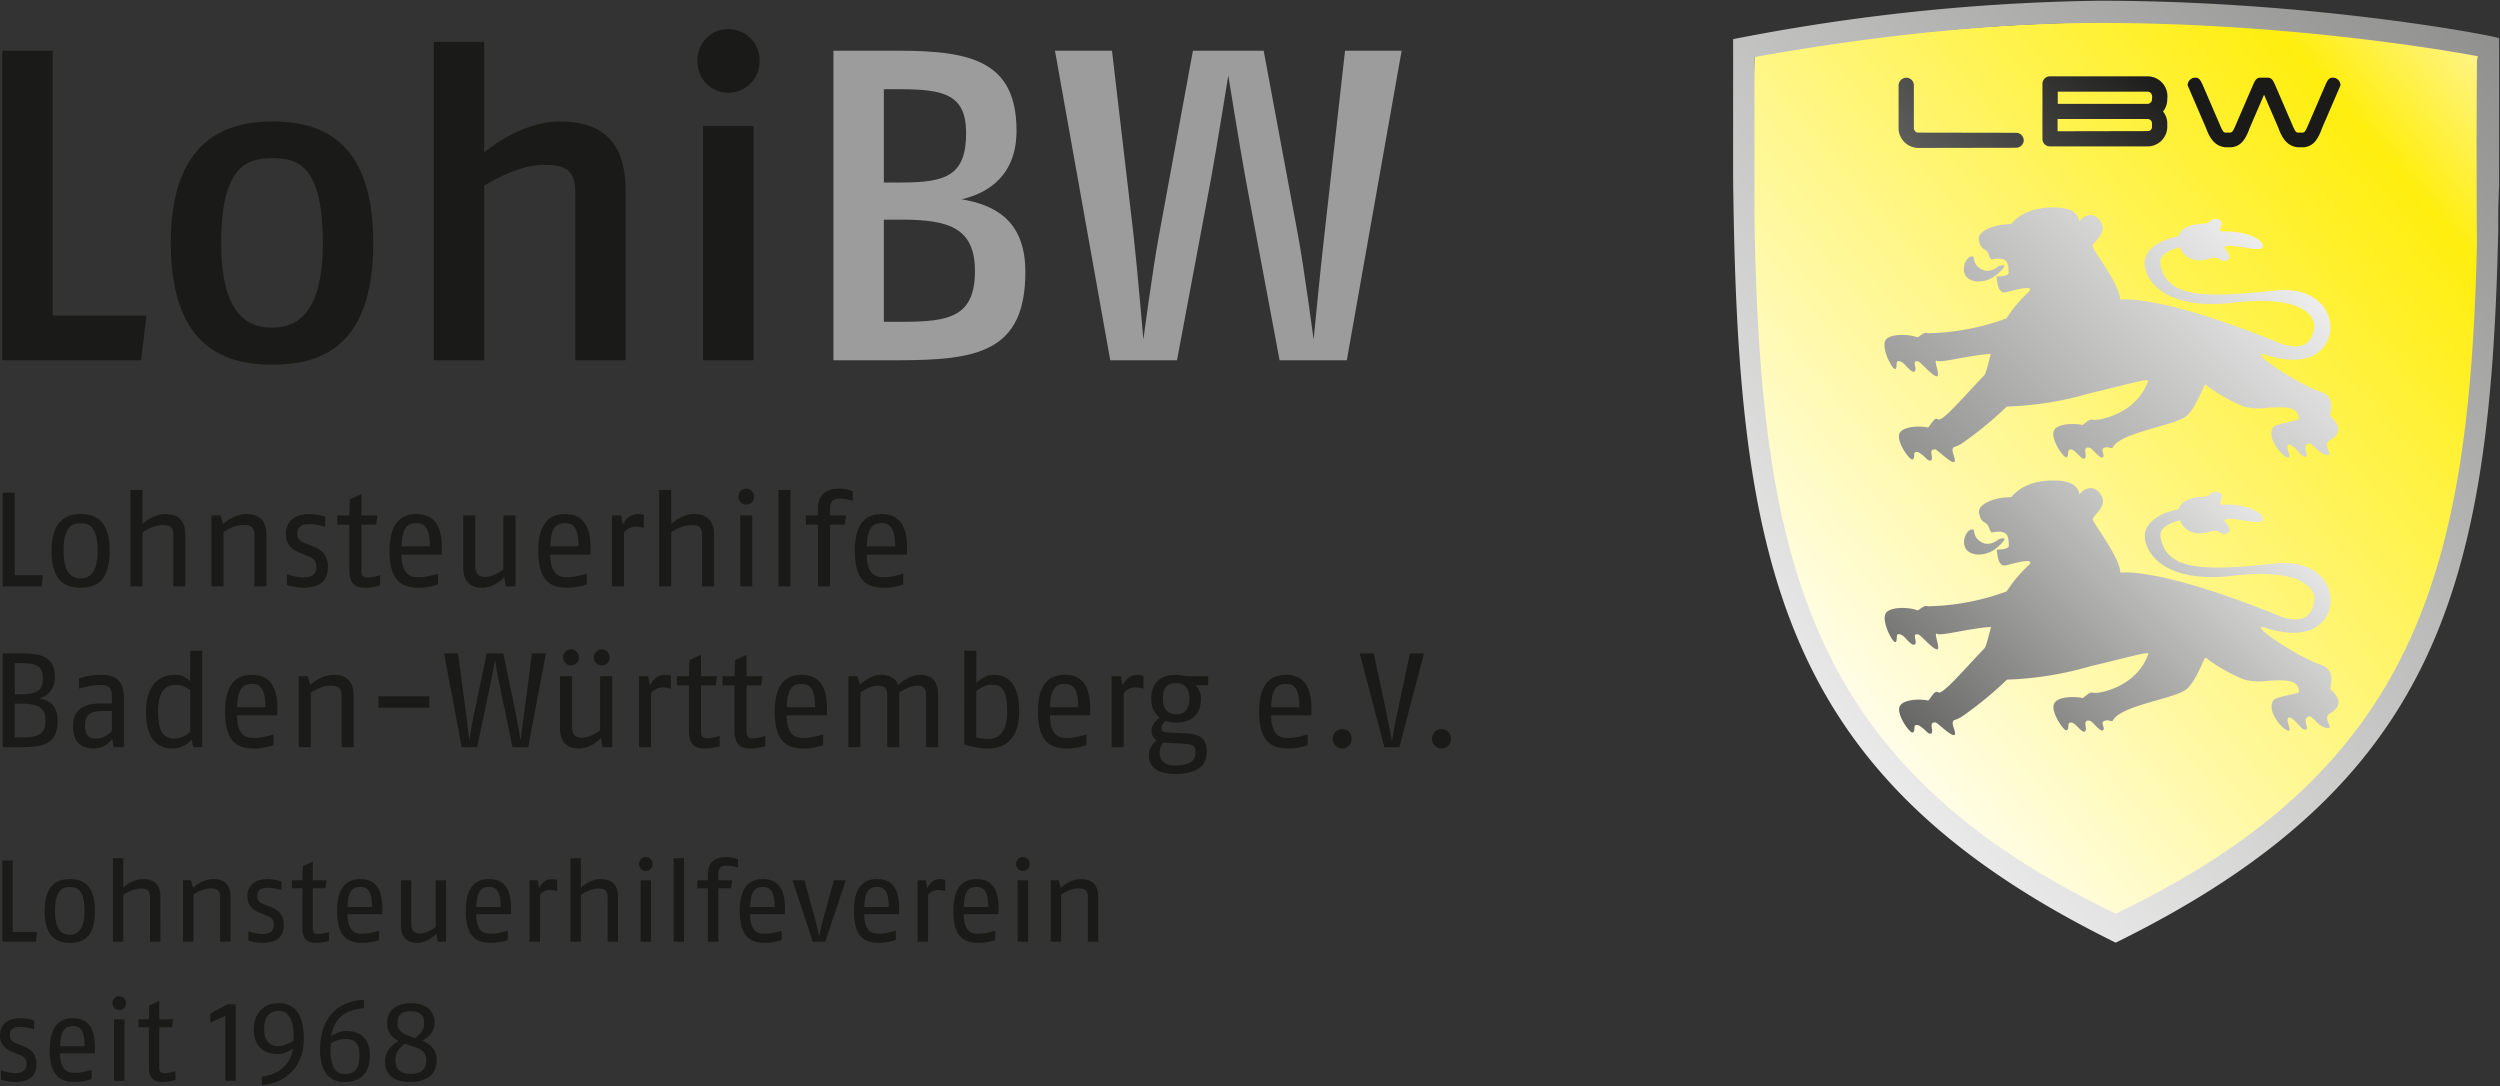 <svg viewBox="0 0 1213 527" xmlns="http://www.w3.org/2000/svg" xml:space="preserve" style="fill-rule:evenodd;clip-rule:evenodd;stroke-linejoin:round;stroke-miterlimit:2"><rect x="0" y="0" width="1213" height="527" fill="#333333" stroke="none"/><path d="M0 15.446C0 9.268-3.81 7.62-7.414 7.002c3.089-.721 6.384-2.78 6.384-7.981 0-7.98-5.097-9.319-13.644-9.319h-7.672v36.042h7.415C-5.612 25.744 0 24.817 0 15.446M-6.899-.721c0 4.943-2.317 5.767-7.518 5.767h-2.059V-5.818h1.854c5.148 0 7.723.617 7.723 5.097m1.029 16.064c0 5.355-2.986 5.921-8.444 5.921h-2.162V9.37h2.059c5.458 0 8.547.927 8.547 5.973m49.683-25.641h-6.59l-2.42 21.573c-.412 3.502-1.236 12.049-1.236 12.049s-1.133-8.444-1.802-12.049l-4.016-21.573h-8.238l-3.965 21.573c-.72 3.862-1.802 12.049-1.802 12.049s-.721-8.341-1.132-12.049l-2.523-21.573H3.447l6.436 36.042h7.774l3.965-21.162C22.291.926 23.63-7.415 23.63-7.415S24.969.926 25.638 4.582l3.964 21.162h7.827l6.384-36.042Z" style="fill:#9c9c9c;fill-rule:nonzero" transform="translate(497.505 67.526) scale(4.167)"/><path d="M0 27.649h-10.915V-3.192h-5.87v36.041H-.618l.618-5.2Zm26.413-8.444c0-12.409-6.539-14.159-11.791-14.159-5.252 0-11.791 2.059-11.791 14.159 0 12.357 6.591 14.159 11.791 14.159 5.149 0 11.791-1.596 11.791-14.159m-5.87 0c0 8.907-3.604 9.834-5.921 9.834s-5.921-.875-5.921-9.834c0-9.062 3.089-9.886 5.921-9.886 2.832 0 5.921.618 5.921 9.886m35.26 13.644V13.181c0-6.179-3.141-8.135-7.672-8.135-4.685 0-8.804 3.604-8.804 3.604V-4.222h-5.87v37.071h5.87V12.512s3.81-2.42 6.848-2.42c2.42 0 3.758.412 3.758 3.192v19.565h5.87Zm15.6-34.857c0-2.059-1.596-3.707-3.655-3.707-2.06 0-3.604 1.648-3.604 3.707 0 2.06 1.544 3.707 3.604 3.707 2.059 0 3.655-1.647 3.655-3.707m-.72 7.569h-5.87v27.288h5.87V5.561Z" style="fill:#1a1a18;fill-rule:nonzero" transform="translate(71.057 37.919) scale(4.167)"/><path d="M0 2.028C0 .28-1.013-.359-2.182-.53c.936-.218 1.87-1.014 1.87-2.403 0-2.418-1.433-2.838-4.102-2.838h-1.98V5.147h1.823C-1.699 5.147 0 4.913 0 2.028m-1.714-4.914c0 1.561-.781 1.873-2.7 1.873h-.578v-3.621h.546c1.873 0 2.732.234 2.732 1.748m.312 4.914c0 1.732-.952 1.982-2.903 1.982h-.687V.077h.578c1.873 0 3.012.297 3.012 1.951m9.123 3.119V-.592c0-2.278-1.246-2.683-2.744-2.683-1.296 0-2.481.421-2.481.421v1.184c.312-.093 1.513-.421 2.262-.421.953 0 1.561.109 1.561 1.249v.905H4.961c-1.404 0-3.166.39-3.166 2.652 0 2.23 1.402 2.588 2.417 2.588 1.436 0 2.154-1.121 2.154-1.121l.156.965h1.199ZM6.319 3.292s-.842.874-1.795.874c-.702 0-1.327-.187-1.327-1.576 0-1.358.828-1.639 2.108-1.655L6.319.919v2.373Zm10.528 1.855v-11.23h-1.402v3.571a2.391 2.391 0 0 0-1.795-.763c-1.045 0-3.353.467-3.353 4.289 0 3.744 1.855 4.289 3.041 4.289a2.937 2.937 0 0 0 2.279-1.043l.171.887h1.059Zm-1.402-1.761c-.265.218-.983.765-1.795.765-.874 0-1.951-.234-1.951-3.137 0-2.731 1.155-3.121 2.107-3.121.796 0 1.421.437 1.639.609v4.884Zm10.138-2.372c.125-3.651-1.513-4.289-2.964-4.289-1.575 0-3.118.81-3.118 4.289 0 3.962 1.886 4.289 3.508 4.289 1.061 0 2.138-.389 2.138-.389V3.667s-1.342.406-2.138.406c-.795 0-2.059.031-2.121-2.623h4.68l.015-.436ZM24.195.485h-3.292c.063-2.202.702-2.701 1.716-2.701.843 0 1.576.359 1.576 2.701m10.278 4.662V-.812c0-1.902-.997-2.463-2.37-2.463-1.451 0-2.668 1.168-2.668 1.168l-.312-1.012h-1.044v8.266h1.402v-6.333s1.124-.827 2.263-.827c.625 0 1.327.031 1.327 1.139v6.021h1.402Zm8.815-5.926H37.36V.545h5.928V-.779ZM56.86-5.771h-1.622l-.968 7.379c-.124.936-.358 2.792-.358 2.792s-.281-1.841-.484-2.792l-1.529-7.379H49.98l-1.56 7.379c-.202.951-.483 2.792-.483 2.792s-.203-1.872-.328-2.792l-.983-7.379h-1.622l2.044 10.918h1.809l1.56-7.424c.234-1.107.515-2.761.515-2.761s.265 1.654.499 2.761l1.545 7.424h1.825L56.86-5.771Zm7.425.467a.924.924 0 0 0-.919-.935.926.926 0 0 0-.921.935c0 .514.406.935.921.935a.924.924 0 0 0 .919-.935m-3.573 0a.925.925 0 0 0-.92-.935.924.924 0 0 0-.919.935c0 .514.405.935.919.935.515 0 .92-.421.92-.935m3.869 10.451v-8.268h-1.402v6.289s-1.093.873-2.108.873c-.936 0-1.17-.483-1.17-1.466v-5.696h-1.402v6.008c0 1.824.934 2.416 2.26 2.416 1.389 0 2.513-1.23 2.513-1.23l.171 1.074h1.138Zm6.832-6.801v-1.528s-.405-.093-.686-.093c-1.264 0-1.747 1.246-1.747 1.246l-.203-1.09h-1.074v8.266h1.402v-6.302s.514-.656 1.294-.656c.546 0 1.014.157 1.014.157m5.692 6.677V3.839s-.889.28-1.404.28c-.53 0-.78-.109-.78-.842v-5.32h1.716l.156-1.074h-1.872v-2.496l-1.339.624-.063 1.872h-1.404v1.074h1.404V3.23c0 1.621.686 2.073 1.87 2.073.89 0 1.716-.28 1.716-.28m5.304 0V3.839s-.889.28-1.404.28c-.53 0-.78-.109-.78-.842v-5.32h1.716l.156-1.074h-1.872v-2.496l-1.34.624-.062 1.872h-1.404v1.074h1.404V3.23c0 1.621.685 2.073 1.87 2.073.889 0 1.716-.28 1.716-.28m7.176-4.009c.124-3.651-1.514-4.289-2.964-4.289-1.576 0-3.118.81-3.118 4.289 0 3.962 1.885 4.289 3.508 4.289 1.06 0 2.137-.389 2.137-.389V3.667s-1.342.406-2.137.406c-.796 0-2.06.031-2.122-2.623h4.68l.016-.436ZM88.196.485h-3.291c.062-2.202.702-2.701 1.716-2.701.842 0 1.575.359 1.575 2.701m14.335 4.662V-.812c0-1.902-.826-2.463-2.136-2.463-1.374 0-2.544 1.23-2.544 1.23-.156-.809-1.013-1.23-1.98-1.23-1.296 0-2.435 1.153-2.435 1.153l-.312-.997h-1.043v8.266h1.402v-6.349s.999-.811 2.029-.811c.624 0 1.093.14 1.093 1.139v6.021h1.402v-6.349s1.123-.811 2.029-.811c.624 0 1.093.14 1.093 1.139v6.021h1.402Zm9.437-4.18c0-3.946-2.01-4.242-2.962-4.242-1.234 0-2.03.966-2.03.966v-3.774h-1.402V4.82s1.262.483 2.776.483c1.124 0 3.618-.343 3.618-4.336m-1.402 0c0 2.84-1.311 3.215-2.169 3.215-.796 0-1.421-.156-1.421-.156v-5.415c.359-.281 1.031-.734 1.717-.734.828 0 1.873.032 1.873 3.09m9.67.047c.125-3.651-1.513-4.289-2.964-4.289-1.575 0-3.118.81-3.118 4.289 0 3.962 1.886 4.289 3.508 4.289 1.061 0 2.137-.389 2.137-.389V3.667s-1.341.406-2.137.406c-.795 0-2.059.031-2.121-2.623h4.68l.015-.436Zm-1.388-.529h-3.292c.063-2.202.702-2.701 1.716-2.701.843 0 1.576.359 1.576 2.701m7.595-2.139v-1.528s-.406-.093-.686-.093c-1.264 0-1.747 1.246-1.747 1.246l-.203-1.09h-1.075v8.266h1.402v-6.302s.515-.656 1.295-.656c.546 0 1.014.157 1.014.157m7.534-.406v-1.059h-2.214c-.655 0-.889-.156-1.514-.156-1.763 0-2.9.841-2.9 2.776 0 1.092.389 1.717.981 2.184-.452.405-.95.904-.95 1.513 0 .484.171.889.623 1.154-.529.358-.935 1.076-.935 1.716 0 1.545 1.231 2.199 2.994 2.199 2.216 0 3.743-.607 3.743-2.651 0-1.529-.856-1.996-2.416-2.074l-1.92-.094c-.734-.031-.936-.109-.936-.578 0-.25.187-.484.483-.796.375.14.781.218 1.233.218 1.764 0 2.886-.949 2.886-2.791 0-.671-.249-1.108-.591-1.561h1.433Zm-2.183 1.561c0 1.092-.468 1.826-1.545 1.826-1.03 0-1.545-.734-1.545-1.826 0-1.202.421-1.811 1.545-1.811 1.03 0 1.545.703 1.545 1.811m.703 6.24c0 .983-.64 1.545-2.435 1.545-1.217 0-1.732-.64-1.732-1.53 0-.468.187-.812.421-1.155a2.5 2.5 0 0 0 .359.031l2.123.125c.921.047 1.264.203 1.264.984m13.492-4.727c.124-3.651-1.514-4.289-2.964-4.289-1.576 0-3.118.81-3.118 4.289 0 3.962 1.885 4.289 3.508 4.289 1.06 0 2.137-.389 2.137-.389V3.667s-1.342.406-2.137.406c-.796 0-2.06.031-2.122-2.623h4.68l.016-.436ZM144.6.485h-3.291c.062-2.202.702-2.701 1.716-2.701.842 0 1.575.359 1.575 2.701m6.082 3.68c0-.623-.467-1.122-1.091-1.122-.623 0-1.106.499-1.106 1.122 0 .624.483 1.138 1.106 1.138.624 0 1.091-.514 1.091-1.138m8.424-9.936h-1.638l-1.56 7.332c-.234 1.123-.546 2.886-.546 2.886s-.312-1.763-.546-2.886l-1.56-7.332h-1.638l2.871 10.918h1.747l2.87-10.918Zm3.134 9.936c0-.623-.467-1.122-1.091-1.122-.623 0-1.107.499-1.107 1.122 0 .624.484 1.138 1.107 1.138.624 0 1.091-.514 1.091-1.138" style="fill:#1a1a18;fill-rule:nonzero" transform="translate(27.933 341.077) scale(4.167)"/><path d="M0 8.614h-3.276v-9.61h-1.402V9.922h4.522L0 8.614ZM7.782 5.79c0-3.805-1.917-4.288-3.384-4.288-1.467 0-3.384.577-3.384 4.288 0 3.79 1.901 4.288 3.384 4.288 1.483 0 3.384-.436 3.384-4.288m-1.402 0c0 2.933-1.28 3.198-1.982 3.198S2.416 8.77 2.416 5.79c0-2.995 1.124-3.213 1.982-3.213.858 0 1.982.171 1.982 3.213m10.214 4.132V3.964c0-1.903-.997-2.464-2.37-2.464-1.42 0-2.622 1.153-2.622 1.153v-3.961H10.2v11.23h1.402V3.62s1.202-.842 2.263-.842c.75 0 1.327.078 1.327 1.139v6.005h1.402Zm9.438 0V3.964c0-1.903-.997-2.464-2.37-2.464-1.451 0-2.669 1.169-2.669 1.169l-.311-1.013h-1.044v8.266h1.402V3.589s1.124-.827 2.263-.827c.625 0 1.327.031 1.327 1.139v6.021h1.402Zm7.16-2.26c0-1.514-.872-2.06-1.745-2.403l-.812-.328c-.437-.172-1.015-.343-1.015-1.201 0-.843.656-1.062 1.436-1.062.859 0 1.825.328 1.825.328V1.827s-.779-.327-1.872-.327c-1.623 0-2.713.826-2.713 2.308 0 1.451 1.059 1.966 1.621 2.2l.811.328c.656.265 1.125.437 1.125 1.326 0 1.03-.797 1.217-1.609 1.217-.655 0-1.824-.374-1.824-.374v1.246s.951.327 1.824.327c1.452 0 2.948-.373 2.948-2.416m6.084 2.136V8.614s-.889.281-1.404.281c-.53 0-.78-.109-.78-.843V2.733h1.716l.156-1.075h-1.872V-.838l-1.34.624-.062 1.872h-1.404v1.075h1.404v5.273c0 1.621.685 2.072 1.87 2.072.889 0 1.716-.28 1.716-.28m7.176-4.009c.125-3.65-1.513-4.289-2.964-4.289-1.576 0-3.118.81-3.118 4.289 0 3.962 1.885 4.289 3.508 4.289 1.061 0 2.137-.389 2.137-.389V8.442s-1.342.406-2.137.406c-.796 0-2.059.031-2.122-2.623h4.68l.016-.436Zm-1.389-.529h-3.291c.062-2.201.702-2.701 1.716-2.701.842 0 1.575.359 1.575 2.701m9.969 4.663V1.656H53.63v6.287s-1.093.874-2.108.874c-.936 0-1.17-.484-1.17-1.467V1.656H48.95v6.006c0 1.825.934 2.416 2.26 2.416 1.389 0 2.513-1.23 2.513-1.23l.171 1.075h1.138Zm8.735-4.134c.125-3.65-1.513-4.289-2.964-4.289-1.575 0-3.118.81-3.118 4.289 0 3.962 1.886 4.289 3.508 4.289 1.061 0 2.138-.389 2.138-.389V8.442s-1.342.406-2.138.406c-.795 0-2.059.031-2.121-2.623h4.68l.015-.436Zm-1.388-.529h-3.292c.063-2.201.702-2.701 1.716-2.701.843 0 1.576.359 1.576 2.701m7.595-2.139V1.594s-.405-.094-.686-.094c-1.264 0-1.747 1.247-1.747 1.247l-.203-1.091h-1.075v8.266h1.402V3.62s.515-.655 1.295-.655a3.59 3.59 0 0 1 1.014.156m8.188 6.801V3.964c0-1.903-.997-2.464-2.37-2.464-1.42 0-2.622 1.153-2.622 1.153v-3.961h-1.402v11.23h1.402V3.62s1.202-.842 2.263-.842c.749 0 1.327.078 1.327 1.139v6.005h1.402ZM82.826-.529a.924.924 0 0 0-.919-.935.925.925 0 0 0-.92.935c0 .515.406.935.92.935s.919-.42.919-.935m-.218 2.184h-1.402v8.268h1.402V1.655Zm4.446-2.963h-1.402v11.23h1.402v-11.23ZM94.308-.03v-1.122s-.733-.312-1.576-.312c-1.403 0-2.478.608-2.478 2.356v.766H88.85v1.075h1.404v7.189h1.402V2.733h1.716l.156-1.075h-1.872V.814c0-.766.39-1.125 1.123-1.125.764 0 1.529.281 1.529.281m6.315 5.819c.125-3.65-1.513-4.289-2.964-4.289-1.575 0-3.118.81-3.118 4.289 0 3.962 1.886 4.289 3.508 4.289 1.061 0 2.138-.389 2.138-.389V8.442s-1.342.406-2.138.406c-.795 0-2.059.031-2.121-2.623h4.68l.015-.436Zm-1.388-.529h-3.292c.063-2.201.702-2.701 1.716-2.701.843 0 1.576.359 1.576 2.701" style="fill:#1a1a18;fill-rule:nonzero" transform="translate(20.783 243.179) scale(4.167)"/><path d="M.492.365.484.356S.276.121.234.027a.537.537 0 0 1 .01-.451c.008-.007.141-.062.376.026.13.049.351.346.351.346l.008.009C.948-.005.859.096.743.193a1.836 1.836 0 0 1-.251.172Z" style="fill:url(#a);fill-rule:nonzero" transform="scale(552.693 -552.693) rotate(40 1.585 1.598)"/><path d="M.529.371.448.29C.223.06.124-.088.224-.382c.282-.096.429-.01.642.194a.602.602 0 0 0 .026.025l.086.086c.001.001-.086.13-.212.256a1.679 1.679 0 0 1-.237.192ZM.531.348C.567.323.667.252.753.166c.1-.1.176-.203.202-.241L.952-.077a11.297 11.297 0 0 1-.108-.108C.649-.371.501-.457.241-.365.147-.098.24.05.436.253l.019.019.068.068.008.008Z" style="fill:url(#b);fill-rule:nonzero" transform="scale(585.977 -585.977) rotate(45 1.469 1.263)"/><path d="M.655.039a.031.031 0 0 1-.044 0L.449-.123a.031.031 0 0 1 0-.044l.287-.287a.082.082 0 0 1 .116 0l.009.009a.078.078 0 0 1 .023.048c.018.002.035.01.049.024l.009.008a.083.083 0 0 1 0 .117L.655.039ZM.633-.029l.264-.264C.904-.3.904-.312.897-.32L.888-.328a.019.019 0 0 0-.027-.001l-.264.264.036.036Zm-.081-.08.265-.265A.018.018 0 0 0 .816-.4L.807-.409a.017.017 0 0 0-.026 0l-.265.264.036.036ZM.183.457.058.332a.083.083 0 0 1 0-.117l.287-.286A.032.032 0 0 1 .39-.072a.032.032 0 0 1-.001.045L.103.26C.095.267.096.28.103.287l.125.125a.032.032 0 0 1 .001.045.033.033 0 0 1-.046 0Z" style="fill:url(#c);fill-rule:nonzero" transform="scale(116.703 -116.703) rotate(45 5.019 9.358)"/><path d="M.514.442C.49.466.457.479.447.465.433.445.447.444.44.43A.023.023 0 0 1 .437.419C.447.413.457.404.455.394.453.387.446.38.442.376.439.373.429.379.42.388.406.371.4.359.412.352.447.332.461.32.44.321A.266.266 0 0 1 .375.315a.481.481 0 0 0-.132.09C.241.41.236.411.231.412S.223.413.222.415C.216.429.191.457.175.455.157.453.142.405.146.401.15.397.157.41.161.408.166.405.167.396.166.388c0-.009 0-.017.004-.018.008-.003.012.023.02.008C.192.374.189.332.196.331.202.329.215.363.217.353.22.344.268.317.303.287.282.275.268.266.263.266.207.265.138.259.136.269.135.275.128.274.121.273.116.272.111.271.11.272.102.285.078.308.063.304.046.3.038.252.043.249c.005-.004.01.007.014.006C.063.253.063.245.064.237c0-.008 0-.015.004-.016C.076.22.08.243.09.23.092.226.092.187.099.186.106.186.11.212.12.207A.062.062 0 0 1 .138.201.744.744 0 0 1 .251.19.675.675 0 0 1 .388.091C.444.056.492.03.487.027.423-.004.359.041.354.05.351.055.346.055.341.056L.332.057C.324.07.3.094.285.09.267.086.259.038.263.035.268.031.274.042.278.041.284.039.284.03.284.023c0-.008 0-.016.004-.016C.296.006.3.029.31.015.313.011.308-.016.315-.017c.007-.001.006.016.016.011a.015.015 0 0 0 .007-.007C.34-.016.34-.018.343-.017c.033.01.119-.058.149-.06.03-.001.072.023.071.017 0-.013.009-.053.023-.085a.12.12 0 0 1 .033-.036c.022-.02.045-.04.027-.058C.645-.244.61-.215.598-.215.571-.22.569-.275.577-.28c.005-.002.01.021.018.019.004-.002.004-.011.004-.021C.598-.291.598-.3.602-.302c.007-.005.009.021.023.014.004-.002.003-.01.003-.02.001-.009.002-.02.01-.025.004-.002.006.023.02.02.04-.012.036.027.036.032-.001.006.038.016.02.051-.018.035-.043.148-.028.134.05-.102.11-.08.129-.063.036.031.035.088-.02.133C.681.066.632.117.667.172c.01.017.03.012.053-.001C.708.143.727.122.747.112A.019.019 0 0 0 .759.097C.761.092.762.088.768.086.784.081.78.108.783.108.79.108.8.094.81.08.821.065.831.051.837.054.851.061.836.102.803.132.79.143.827.139.811.16.806.165.802.165.798.165.794.166.791.166.787.17.77.187.749.197.734.188.676.227.65.2.65.2.627.18.605.109.711.022.849-.085.799-.13.799-.13.772-.152.749-.149.728-.111.628.128.567.177.562.181c.022.024.031.111.037.115C.606.3.638.293.644.317.652.348.622.351.616.349.609.347.639.364.599.404.553.451.517.44.514.442ZM.383.412S.397.39.43.39C.462.389.437.4.437.4S.414.401.409.42C.403.44.418.447.415.45L.414.451C.404.462.362.442.383.412Z" style="fill:url(#d);fill-rule:nonzero" transform="scale(243.11 -243.11) rotate(45 3.337 4.221)"/><path d="M.514.442C.49.466.457.479.447.465.433.445.447.444.44.43A.023.023 0 0 1 .437.419C.447.413.457.404.455.394.453.387.446.38.442.376.439.373.429.379.42.388.406.371.4.359.412.352.447.332.461.32.44.321A.266.266 0 0 1 .375.315a.481.481 0 0 0-.132.09C.241.41.236.411.231.412S.223.413.222.415C.216.429.191.457.175.455.157.453.142.405.146.401.15.397.157.41.161.408.166.405.167.396.166.388c0-.009 0-.017.004-.018.008-.003.012.023.02.008C.192.374.189.332.196.331.202.329.215.363.217.353.22.344.268.317.303.287.282.275.268.266.263.266.207.265.138.259.136.269.135.275.128.274.121.273.116.272.111.271.11.272.102.285.078.308.063.304.046.3.038.252.043.249c.005-.004.01.007.014.006C.063.253.063.245.064.237c0-.008 0-.015.004-.016C.076.22.08.243.09.23.092.226.092.187.099.186.106.186.11.212.12.207A.062.062 0 0 1 .138.201.744.744 0 0 1 .251.19.675.675 0 0 1 .388.091C.444.056.492.03.487.027.423-.004.359.041.354.05.351.055.346.055.341.056L.332.057C.324.07.3.094.285.09.267.086.259.038.263.035.268.031.274.042.278.041.284.039.284.03.284.023c0-.008 0-.016.004-.016C.296.006.3.029.31.015.313.011.308-.016.315-.017c.007-.001.006.016.016.011a.015.015 0 0 0 .007-.007C.34-.016.34-.018.343-.017c.033.01.119-.058.149-.06.03-.001.072.023.071.017 0-.013.009-.053.023-.085a.12.12 0 0 1 .033-.036c.022-.02.045-.04.027-.058C.645-.244.61-.215.598-.215.571-.22.569-.275.577-.28c.005-.002.01.021.018.019.004-.002.004-.011.004-.021C.598-.291.598-.3.602-.302c.007-.005.009.021.023.014.004-.002.003-.01.003-.02.001-.009.002-.02.01-.025.004-.002.006.023.02.02.04-.012.036.027.036.032-.001.006.038.016.02.051-.018.035-.043.148-.028.134.05-.102.11-.08.129-.063.036.031.035.088-.02.133C.681.066.632.117.667.172c.01.017.03.012.053-.001C.708.143.727.122.747.112A.019.019 0 0 0 .759.097C.761.092.762.088.768.086.784.081.78.108.783.108.79.108.8.094.81.08.821.065.831.051.837.054.851.061.836.102.803.132.79.143.827.139.811.16.806.165.802.165.798.165.794.166.791.166.787.17.77.187.749.197.734.188.676.227.65.2.65.2.627.18.605.109.711.022.849-.085.799-.13.799-.13.772-.152.749-.149.728-.111.628.128.567.177.562.181c.022.024.031.111.037.115C.606.3.638.293.644.317.652.348.622.351.616.349.609.347.639.364.599.404.553.451.517.44.514.442ZM.383.412S.397.39.43.39C.462.389.437.4.437.4S.414.401.409.42C.403.44.418.447.415.45L.414.451C.404.462.362.442.383.412Z" style="fill:url(#e);fill-rule:nonzero" transform="scale(243.11 -243.11) rotate(45 3.995 3.949)"/><path d="M0-6.315a.896.896 0 0 0-.896-.896c-.488 0-.634.357-.881.896l-2.142 4.968c-.182.321-.236.535-.535.535h-.463c-.298 0-.352-.214-.534-.535l-2.143-4.968c-.244-.535-.394-.886-.872-.892v-.006h-.857v.004l-.005-.002c-.487 0-.634.357-.88.896l-2.143 4.968c-.182.321-.236.535-.534.535h-.463c-.299 0-.353-.214-.535-.535l-2.142-4.968c-.247-.539-.394-.896-.881-.896a.896.896 0 0 0-.896.896l2.143 4.968C-15.13.127-14.458.778-13.402.898l.719-.002c1.023-.125 1.582-.776 2.109-2.243l1.673-3.879 1.673 3.879C-6.698.127-6.027.778-4.971.898l.719-.002C-3.228.771-2.67.12-2.143-1.347L0-6.315Z" style="fill:#1a1a18;fill-rule:nonzero" transform="translate(1135.61 67.725) scale(4.167)"/><path d="M0 5.472c0-1.313-.755-1.786-1.511-2.084l-.702-.284c-.379-.149-.878-.298-.878-1.042 0-.731.567-.92 1.243-.92.743 0 1.578.284 1.578.284V.414S-.944.131-1.889.131c-1.405 0-2.348.715-2.348 1.999 0 1.258.916 1.705 1.402 1.908l.703.284c.567.23.973.379.973 1.15 0 .893-.689 1.055-1.392 1.055-.567 0-1.578-.324-1.578-.324v1.069s.822.28 1.578.28c1.257 0 2.551-.32 2.551-2.08m6.816-1.629C6.924.683 5.506.131 4.251.131c-1.364 0-2.699.701-2.699 3.712 0 3.428 1.632 3.711 3.036 3.711.918 0 1.85-.336 1.85-.336v-1.08s-1.161.352-1.85.352c-.688 0-1.782.027-1.836-2.27h4.05l.014-.377Zm-1.202-.458H2.766c.054-1.905.607-2.338 1.485-2.338.729 0 1.363.311 1.363 2.338m4.833-5.01a.8.8 0 0 0-.796-.809.8.8 0 0 0-.795.809.8.8 0 0 0 .795.809.8.8 0 0 0 .796-.809m-.189 1.89H9.044V7.42h1.214V.265Zm5.939 7.047V6.287s-.77.243-1.215.243c-.459 0-.675-.094-.675-.729V1.196h1.485l.135-.93h-1.62v-2.16l-1.157.54-.054 1.62h-1.215v.93h1.215V5.76c0 1.404.592 1.794 1.616 1.794.769 0 1.485-.242 1.485-.242m7.019.108v-8.909h-.941l-2.024 1.08V.644l1.755-.783V7.42h1.21Zm7.924-4.94c0-2.337-.755-4.104-2.902-4.104-1.851 0-2.927 1.214-2.927 3.131 0 1.783 1.117 2.794 2.751 2.794.851 0 1.554-.431 1.838-.647-.379 2.011-1.676 2.996-3.647 3.266v.986c2.296-.136 4.887-1.701 4.887-5.426m-1.186.27c-.473.297-1.135.635-1.77.635-1.203 0-1.662-.838-1.662-2.026 0-1.202.513-2.08 1.716-2.08 1.419 0 1.783 1.688 1.716 3.471m8.88 1.66c0-2.255-1.549-2.794-2.766-2.794-.892 0-1.77.62-1.77.62.473-2.361 1.811-3.063 3.836-3.279v-.972c-3.809.189-5.101 2.97-5.101 5.79 0 3.092 1.481 3.779 2.9 3.779 1.136 0 2.901-.444 2.901-3.144m-1.211 0c0 1.945-.852 2.215-1.69 2.215-.892 0-1.689-.459-1.689-2.85 0-.257.04-.729.04-.729s.811-.5 1.649-.5c1.109 0 1.69.473 1.69 1.864m8.986.662c0-1.296-.753-1.931-1.683-2.323.634-.337 1.441-.972 1.441-2.052 0-1.89-1.644-2.321-2.766-2.321-1.149 0-2.765.472-2.765 2.334 0 1.216.726 1.702 1.332 2.08-.727.351-1.575 1.215-1.575 2.322 0 1.957 1.44 2.442 3.008 2.442 1.338 0 3.008-.552 3.008-2.482M45.155.737c0 .905-.608 1.351-1.067 1.702l-.906-.324c-.527-.189-1.136-.608-1.136-1.378 0-1.188.73-1.417 1.555-1.417.743 0 1.554.189 1.554 1.417m.244 4.308c0 1.202-.811 1.566-1.798 1.566-.919 0-1.797-.324-1.797-1.566 0-1.067.58-1.499 1.094-1.945l.933.311c.77.257 1.568.513 1.568 1.634" style="fill:#1a1a18;fill-rule:nonzero" transform="translate(17.654 493.488) scale(4.167)"/><path d="M0 7.454h-2.835V-.862h-1.211v9.448h3.911L0 7.454ZM6.735 5.01c0-3.294-1.657-3.712-2.928-3.712-1.27 0-2.927.499-2.927 3.712 0 3.28 1.643 3.711 2.927 3.711s2.928-.377 2.928-3.711m-1.211 0c0 2.538-1.109 2.768-1.717 2.768-.608 0-1.716-.189-1.716-2.768 0-2.593.973-2.782 1.716-2.782.744 0 1.717.148 1.717 2.782m8.836 3.576V3.43c0-1.647-.861-2.132-2.049-2.132-1.23 0-2.271.997-2.271.997v-3.427H8.829v9.718h1.211V3.132s1.041-.729 1.96-.729c.649 0 1.149.068 1.149.986v5.197h1.211Zm8.168 0V3.43c0-1.647-.861-2.132-2.049-2.132-1.257 0-2.312 1.011-2.312 1.011l-.269-.876h-.901v7.153h1.211V3.105s.973-.715 1.96-.715c.541 0 1.149.027 1.149.986v5.21h1.211Zm6.197-1.947c0-1.313-.755-1.786-1.51-2.084l-.703-.284c-.378-.149-.878-.298-.878-1.042 0-.731.567-.92 1.243-.92.743 0 1.579.284 1.579.284V1.581s-.674-.283-1.62-.283c-1.404 0-2.348.714-2.348 1.999 0 1.258.917 1.705 1.403 1.908l.702.284c.568.23.973.379.973 1.15 0 .893-.689 1.055-1.392 1.055-.567 0-1.578-.324-1.578-.324v1.069s.822.28 1.578.28c1.257 0 2.551-.32 2.551-2.08m5.264 1.84V7.454s-.77.243-1.215.243c-.459 0-.675-.095-.675-.729V2.363h1.485l.135-.93h-1.62v-2.16l-1.157.54-.054 1.62h-1.215v.93h1.215v4.564c0 1.403.592 1.794 1.616 1.794.769 0 1.485-.242 1.485-.242M40.2 5.01c.108-3.16-1.31-3.712-2.565-3.712-1.364 0-2.698.701-2.698 3.712 0 3.428 1.631 3.711 3.035 3.711.918 0 1.85-.337 1.85-.337V7.305s-1.161.352-1.85.352c-.688 0-1.782.026-1.836-2.27h4.05l.014-.377Zm-1.202-.458H36.15c.054-1.906.607-2.338 1.485-2.338.729 0 1.363.311 1.363 2.338m8.626 4.035V1.433h-1.211v5.441s-.947.756-1.825.756c-.812 0-1.014-.419-1.014-1.269V1.433h-1.211v5.198c0 1.578.807 2.09 1.954 2.09 1.204 0 2.177-1.065 2.177-1.065l.148.931h.982Zm7.561-3.577c.108-3.16-1.31-3.712-2.565-3.712-1.364 0-2.699.701-2.699 3.712 0 3.428 1.632 3.711 3.036 3.711.918 0 1.85-.337 1.85-.337V7.305s-1.161.352-1.85.352c-.688 0-1.782.026-1.836-2.27h4.05l.014-.377Zm-1.202-.458h-2.848c.054-1.906.607-2.338 1.485-2.338.729 0 1.363.311 1.363 2.338M60.555 2.7V1.379s-.351-.081-.594-.081c-1.094 0-1.512 1.079-1.512 1.079l-.175-.944h-.928v7.153h1.211V3.132s.445-.567 1.12-.567c.473 0 .878.135.878.135m7.085 5.886V3.43c0-1.647-.861-2.132-2.049-2.132-1.23 0-2.271.997-2.271.997v-3.427h-1.211v9.718h1.211V3.132s1.041-.729 1.96-.729c.649 0 1.15.068 1.15.986v5.197h1.21Zm4.038-9.044a.8.8 0 0 0-.796-.809.8.8 0 0 0-.795.809.8.8 0 0 0 .795.809.8.8 0 0 0 .796-.809m-.189 1.89h-1.214v7.155h1.214V1.432Zm3.846-2.564h-1.211v9.718h1.211v-9.718Zm6.278 1.106v-.971s-.635-.27-1.364-.27c-1.214 0-2.142.526-2.142 2.038v.662h-1.215v.93h1.215v6.223h1.211V2.363h1.485l.135-.93h-1.62v-.73c0-.662.337-.973.972-.973.661 0 1.323.244 1.323.244m5.466 5.036c.108-3.16-1.309-3.712-2.565-3.712-1.363 0-2.698.701-2.698 3.712 0 3.428 1.632 3.711 3.036 3.711.918 0 1.849-.337 1.849-.337V7.305s-1.161.352-1.849.352c-.689 0-1.782.026-1.836-2.27h4.05l.013-.377Zm-1.201-.458h-2.849c.054-1.906.608-2.338 1.485-2.338.729 0 1.364.311 1.364 2.338m8.288-3.119h-1.391L91.52 6.01c-.257.931-.459 1.998-.459 1.998s-.203-1.08-.459-1.998l-1.256-4.577h-1.39l2.376 7.153h1.444l2.39-7.153Zm6.207 3.577c.108-3.16-1.31-3.712-2.565-3.712-1.364 0-2.698.701-2.698 3.712 0 3.428 1.631 3.711 3.035 3.711.918 0 1.85-.337 1.85-.337V7.305s-1.161.352-1.85.352c-.688 0-1.782.026-1.836-2.27h4.05l.014-.377Zm-1.202-.458h-2.848c.054-1.906.607-2.338 1.485-2.338.729 0 1.363.311 1.363 2.338m6.572-1.852V1.379s-.351-.081-.594-.081c-1.094 0-1.512 1.079-1.512 1.079l-.175-.944h-.928v7.153h1.211V3.132s.445-.567 1.12-.567c.473 0 .878.135.878.135m6.211 2.31c.108-3.16-1.31-3.712-2.565-3.712-1.364 0-2.699.701-2.699 3.712 0 3.428 1.632 3.711 3.036 3.711.918 0 1.85-.337 1.85-.337V7.305s-1.161.352-1.85.352c-.688 0-1.782.026-1.836-2.27h4.05l.014-.377Zm-1.202-.458h-2.848c.054-1.906.607-2.338 1.485-2.338.729 0 1.363.311 1.363 2.338m4.833-5.01a.8.8 0 0 0-.796-.809.8.8 0 0 0-.795.809.8.8 0 0 0 .795.809.8.8 0 0 0 .796-.809m-.189 1.89h-1.214v7.155h1.214V1.432Zm8.165 7.154V3.43c0-1.647-.861-2.132-2.049-2.132-1.258 0-2.312 1.011-2.312 1.011l-.269-.876h-.901v7.153h1.211V3.105s.973-.715 1.96-.715c.54 0 1.149.027 1.149.986v5.21h1.211Z" style="fill:#1a1a18;fill-rule:nonzero" transform="translate(17.987 421.127) scale(4.167)"/><defs><linearGradient id="a" x1="0" y1="0" x2="1" y2="0" gradientUnits="userSpaceOnUse" gradientTransform="matrix(1 0 0 -1 0 -.121)"><stop offset="0" style="stop-color:white;stop-opacity:1"/><stop offset=".12" style="stop-color:white;stop-opacity:1"/><stop offset=".86" style="stop-color:#ffee0e;stop-opacity:1"/><stop offset="1" style="stop-color:#fff59a;stop-opacity:1"/></linearGradient><linearGradient id="b" x1="0" y1="0" x2="1" y2="0" gradientUnits="userSpaceOnUse" gradientTransform="matrix(1 0 0 -1 0 -.106)"><stop offset="0" style="stop-color:white;stop-opacity:1"/><stop offset="1" style="stop-color:#8d8d8c;stop-opacity:1"/></linearGradient><linearGradient id="c" x1="0" y1="0" x2="1" y2="0" gradientUnits="userSpaceOnUse" gradientTransform="matrix(1 0 0 -1 0 -.016)"><stop offset="0" style="stop-color:#5f5f5d;stop-opacity:1"/><stop offset="1" style="stop-color:#1a1a18;stop-opacity:1"/></linearGradient><linearGradient id="d" x1="0" y1="0" x2="1" y2="0" gradientUnits="userSpaceOnUse" gradientTransform="matrix(1 0 0 -1 0 .144)"><stop offset="0" style="stop-color:#8d8d8c;stop-opacity:1"/><stop offset="1" style="stop-color:white;stop-opacity:1"/></linearGradient><linearGradient id="e" x1="0" y1="0" x2="1" y2="0" gradientUnits="userSpaceOnUse" gradientTransform="matrix(1 0 0 -1 0 .144)"><stop offset="0" style="stop-color:#5f5f5d;stop-opacity:1"/><stop offset="1" style="stop-color:white;stop-opacity:1"/></linearGradient></defs></svg>